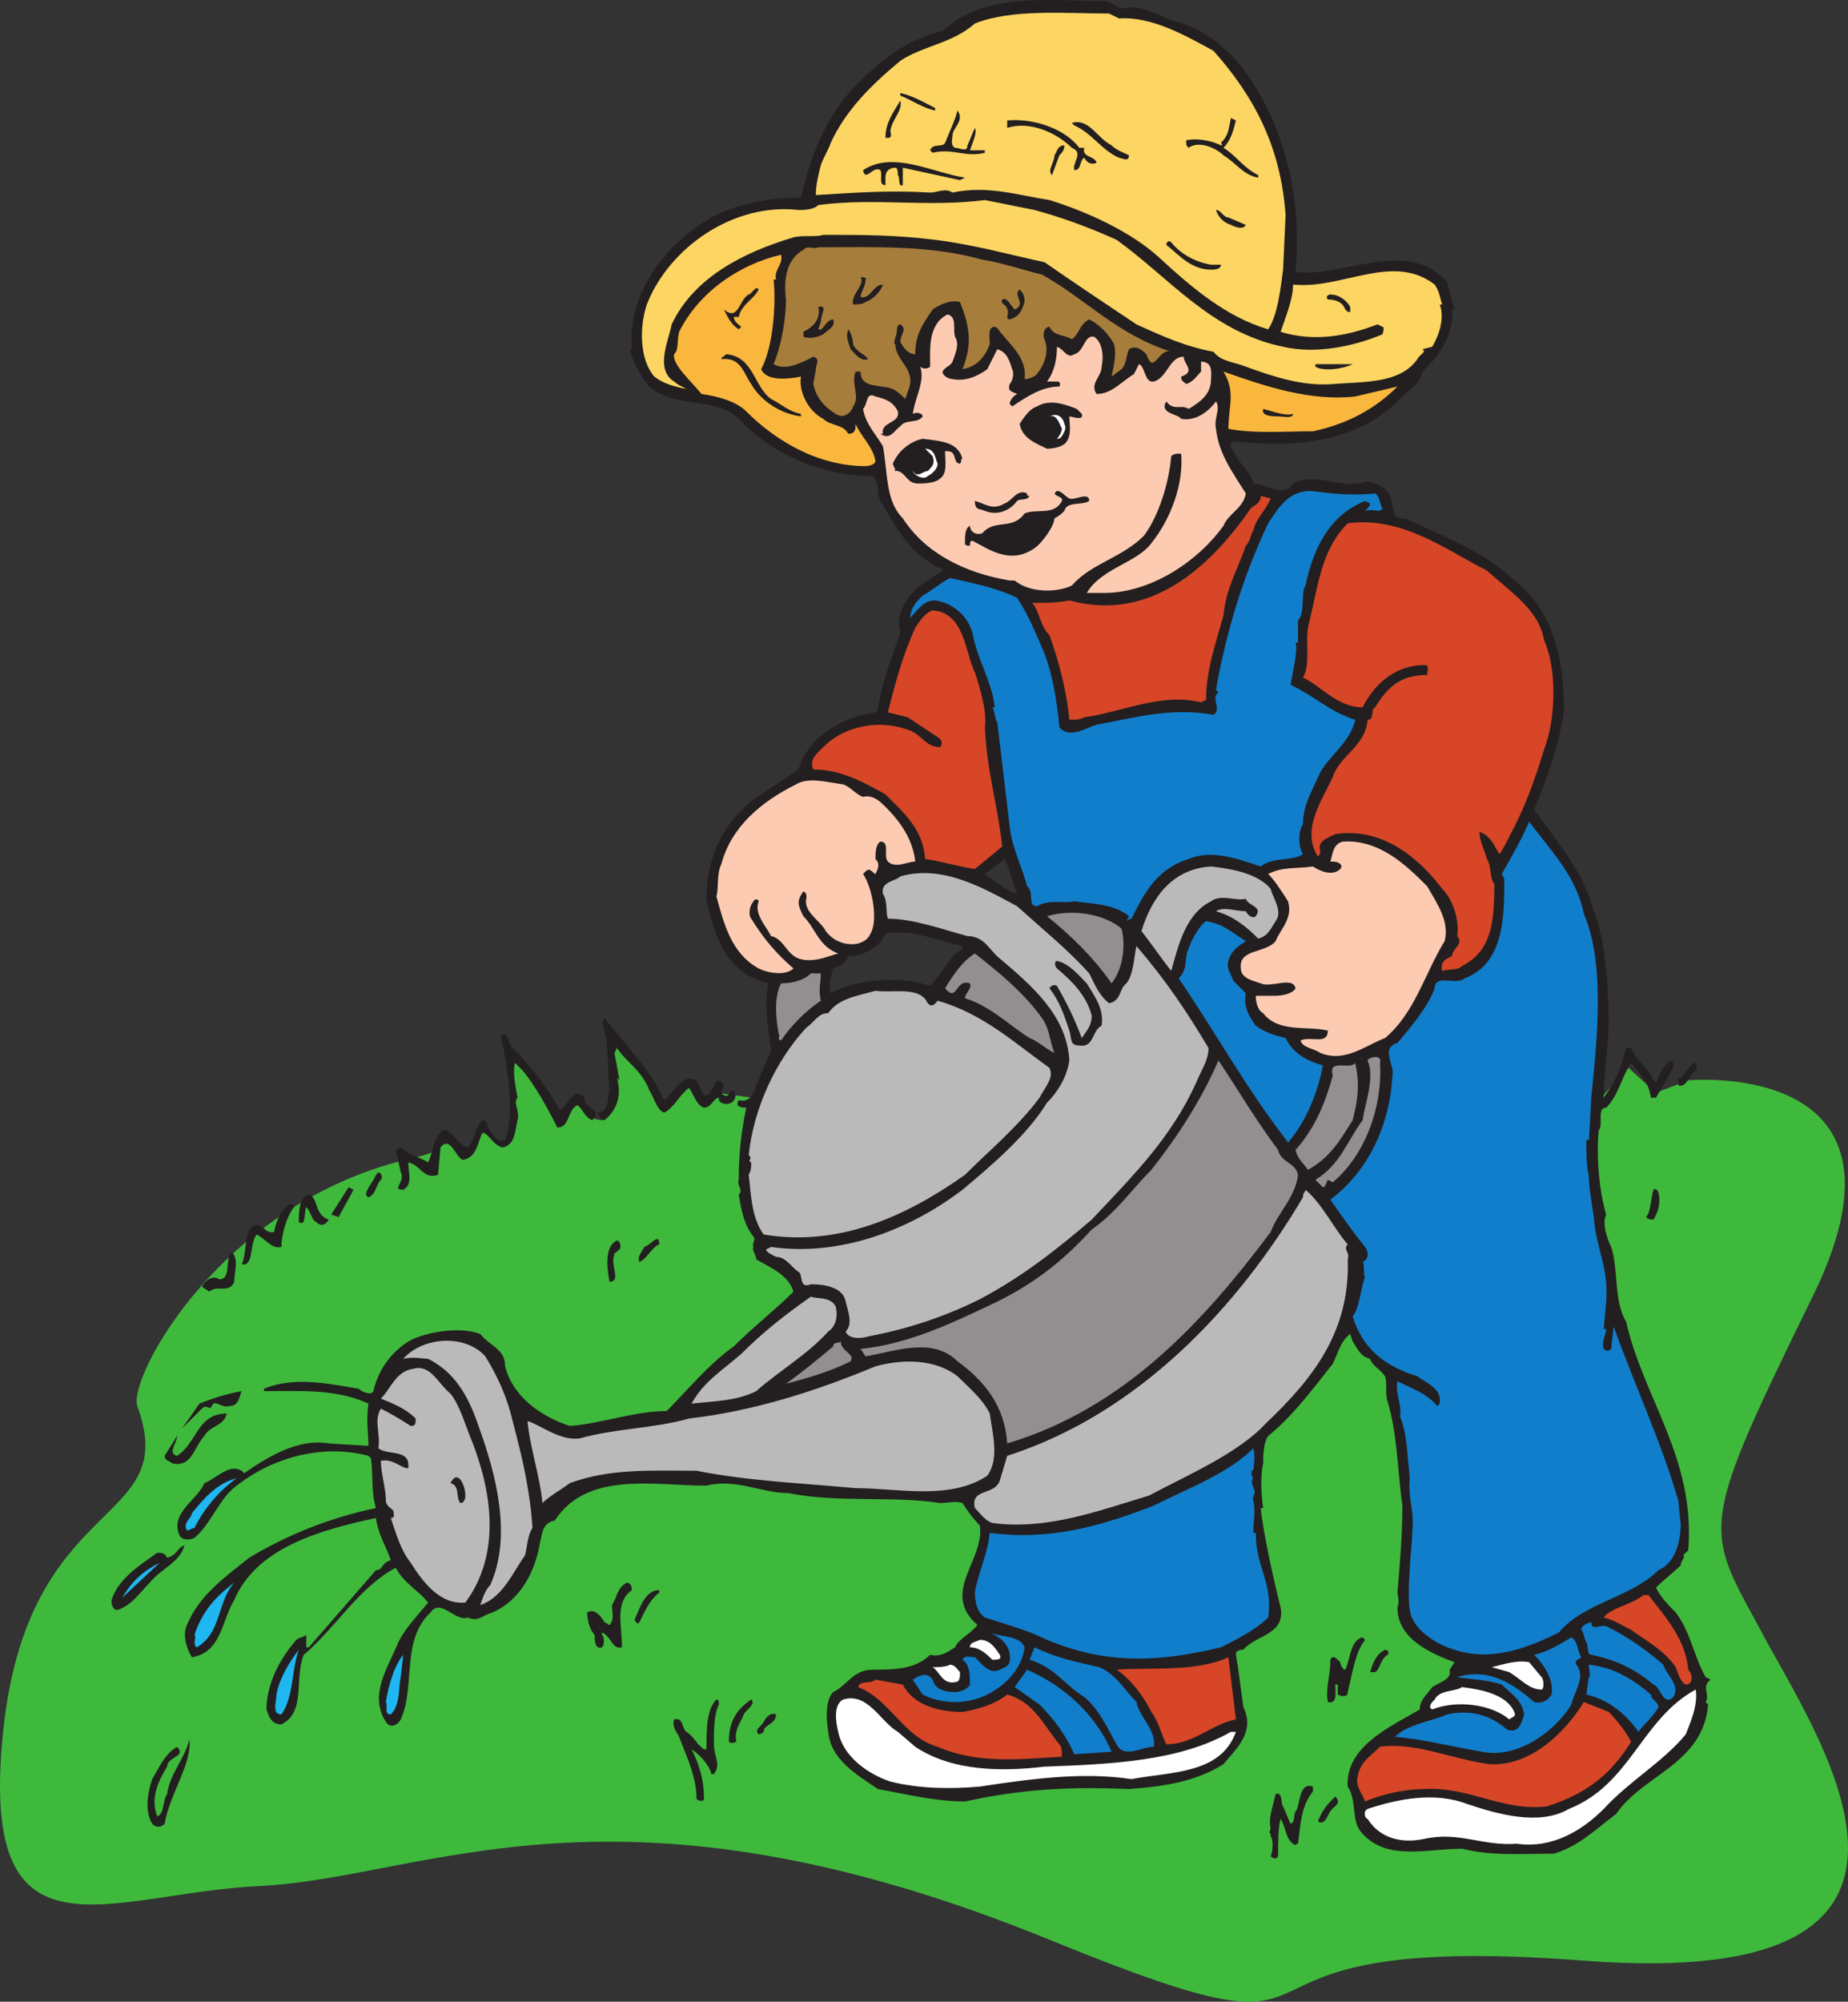 <svg xmlns="http://www.w3.org/2000/svg" width="557.64" height="603.728"><rect width="100%" height="100%" fill="#333333" stroke="none"/><path fill="#3fb93c" fill-rule="evenodd" d="M41.43 424.083c-3-8.25 25.5-62.25 84-75 12.75-3 5.25-6 8.25-6.75 3 0 6.75 5.25 8.25 3.75 3-1.5 2.25-8.25 3.75-6.75 9.75 12.75 9.75.75 9.75.75l-3-26.25 16.5 22.5 4.5-5.25s3 6.75 8.25 6.75c4.5 0 3-27.75 3-27.75l15.75 24 7.5-8.25 4.5 6.75 3.75-3 125.25 17.25 141-15 9-9.75 8.25 7.5 9.75-3.75s72-6.75 38.25 63.75c-34.5 70.5-33.75 70.5-17.25 100.5 15.75 30.75 74.25 111-52.5 101.25-127.5-9.75-55.5 36.75-160.5-6-132-54-189-18.75-239.25-16.5-45.75 2.25-84.75 26.25-77.25-46.5s54-61.5 40.5-98.25"/><path fill="#231f20" fill-rule="evenodd" d="M338.43 2.583c6-1.5 11.25 2.25 15.75 3.75 9 2.25 15 7.5 20.25 13.5 12 15.75 18.75 37.5 16.5 62.25 15 1.5 33.75-10.5 45.75 3 .75 3 1.5 6 2.25 8.25h-.75c.75 6.75-3.75 14.25-9 18.75-.75 4.5-5.25 6-7.5 9-12 12-30.75 14.25-49.5 12-1.5.75-.75 2.25 0 3 1.5 3.75 5.25 6 6 9.75 3.75 0 9 4.5 12 0 7.5-3.75 15 2.25 22.5-.75 3 .75 6 2.25 6.75 4.5 1.5 3 0 7.5 4.5 6.75 11.25 5.25 23.25 9.75 32.25 18 12 9 15.75 23.25 15.75 39.75-1.5 11.25-5.25 21-9 30 6.75 9.75 15 18.75 18 30.75 3.75 9 4.5 24.75 4.5 33.75 0 6-1.5 14.25-1.5 22.5 3.75-5.25 5.25-9 6.75-15h1.5c1.5 3.75 5.25 6 6.75 9.75l.75.75c1.5-3 2.25-6 5.25-6.75v2.25l-5.25 9h-1.5c-.75-5.25-3.75-7.5-6-10.5-3 4.5-3.75 9.75-7.5 13.5-3 0-.75 5.25-2.25 6.75-.75 7.5 0 18 2.25 25.5-1.5 3 .75 8.25 1.5 9.75 2.25 6.75.75 16.5 4.5 22.5 5.25 23.25 21 41.25 18.75 69l-1.5 1.5c.75.75-.75 1.5-.75 3-2.25 2.25-5.25 4.5-7.5 6.75 1.5 3 3.75 5.25 6 7.5 4.5 6 5.25 12.75 9 19.5l1.5.75c-3 2.25 0 4.5-1.5 6.75l.75.75c-1.5 18-19.5 21-27.75 33-6 4.5-11.25 9.75-18.75 12-9.75 0-18.75.75-27.75-1.5-10.5 0-22.5 3.75-30-4.5-3.75-3.75-1.5-9.75-4.5-14.25-.75-12 12.75-18 21.75-23.25 0-3 2.25-4.5 3.75-6.75 2.25-1.5 6-2.25 5.25-5.25l1.5-2.25c-8.25-3-17.25-7.5-17.25-16.5.75-2.25 0-3.75 0-4.5.75-9 1.5-17.25 1.5-26.25-1.5-10.5-1.5-21.75-4.5-31.5-.75-2.25 0-5.25-.75-7.5-1.5-2.25-3.75-3-4.5-5.25-3-.75-3.75-3-5.25-5.25l-.75-2.25c-3 2.25-3.75 6-5.25 9-6 7.5-12 15.75-19.5 21.75-1.5 2.25-1.5 6-1.5 8.25-.75 3-.75 9 0 13.5h-.75c.75 7.5 3.75 21 6 30 1.5 8.25-7.5 8.25-11.25 12.75-.75 0-2.25 0-2.25 1.5.75 3.75 1.5 10.5 2.25 15.75 3.75 7.5-2.25 12.75-6 17.25-8.25 5.25-18 6.75-28.5 7.5-18-.75-32.25 0-49.5 3.75-9 0-18-2.25-26.25-3.75-6.75-4.5-14.25-9-15-17.25-.75-4.5-.75-9.75 1.5-12 4.5-2.25 6-6.75 12-6.75s12.75 0 17.25-4.5c3 .75 5.25-.75 7.5-2.25 1.5-3 4.5-3.75 6.75-6.75-11.25-9.75 2.25-19.5.75-30-2.25-2.25-3.75-4.5-5.25-6.75-2.25-.75-4.5 0-6.75 0-14.25-2.25-30.75 0-45.75-3-8.25 0-15.75-4.5-24.75-2.25-15.75 0-36-4.5-45.75 10.5-3.75.75-3.75 3.75-4.5 6.75-1.5 9-6 17.25-14.25 21-3 .75-4.5 3-7.5 1.5-3.75 1.5-8.25-6-11.25-1.5-9 8.25-4.5 22.5-9 32.25-.75 1.5-3 3-4.5.75-5.25-8.25.75-16.5 3.75-24 2.25-4.5 6-8.25 9-12-3-3.75-7.5-6-9.75-10.5-11.25 6-18 18-27.75 26.25-3 7.5.75 17.25-6.75 21-3 0-3.75-2.25-4.5-4.5 0-7.5 3.75-15 9-21 .75-.75 2.25-.75 3-1.5v3.75h.75l20.25-23.25c2.25 0 1.5-2.25 4.5-3-1.5-4.5-3.75-7.5-4.5-12.75-17.25 3.75-36 9-42.75 24.75-3.75 6-3.75 15.75-12.75 17.25-1.5-2.25-3-6.75-1.5-9.75 3.75-9 11.25-14.25 18.75-20.25 11.25-6.75 24-12 38.25-15-1.5-5.25-.75-9.75-1.5-15l-.75-.75c-14.25-3.75-29.25.75-39.75 9-5.25 3.75-7.5 11.25-12.75 15.75-1.5.75-3.75.75-4.5-.75-3-6.75 5.25-10.5 7.5-15.75 3.75-1.5 7.5-6 11.25-3.75l.75.75c7.5-5.25 16.5-10.5 25.5-9l12 .75c0-3.75-.75-7.5 0-12.75-9.75-4.5-20.25-3.75-31.5-3.75v-.75c9-3.75 19.5-1.5 28.5 0 .75.75 3.75 2.25 4.5.75 1.5-6.75 6-12.75 12-15.75 5.25-2.25 14.25-3.75 20.25-1.5 3 3.75 7.5 4.5 7.5 9.75 2.25 9 10.5 15 19.5 18 9.75-.75 19.5-4.5 29.25-4.5 6-6 12.75-14.25 20.25-19.5 6-6 12.75-11.25 18-16.5-1.5-5.25-7.5-7.5-11.25-9.75 0-1.5-1.5-3-.75-3.75-.75-.75.75-2.25 0-3-3-3.75-3.75-8.25-4.5-12.75 1.5-1.5-.75-3 0-4.5 0-8.25.75-14.25 2.25-21.75-.75 0-3.75 0-2.25-2.25 3 .75 4.5-1.5 5.25-4.5l4.5-10.5c-.75-6-2.25-13.5-.75-20.25-12.75-3-16.5-14.25-18.75-25.5 0-13.5 6-24.75 16.5-31.5l11.25-7.5c3-9.75 12.75-15.75 23.25-17.25l.75-.75c0-.75.75-3.75.75-4.5 1.5-6.75 3.75-12 6-18.75-1.5-5.25 1.5-10.5 6-14.25l6.75-4.5c.75-.75-1.5-.75-2.25-1.5-8.25-4.5-12-12-16.5-19.5-1.5-3 0-5.25-2.25-7.5-15.75 0-30.75-6.75-40.5-17.25-6.75-6.75-19.5-3-27-9.75-3-3.75-4.5-6.75-6-11.25h.75c-1.5-16.5 9.75-31.5 24-39.75 8.25-4.5 18.75-6 27-6 3-12.75 7.5-24 15.75-33 7.5-7.5 15-14.25 27-17.25 12.75-12 33-9 49.5-9l4.5 2.25m-35.25 256.5-6 4.5c3 2.25 6.75 5.25 9.75 6-1.5-3.75-2.25-7.5-3.75-10.5m-36 22.5c-1.5 3.75-6 6.75-11.25 6.75-.75 2.25-2.25 3-4.5 3.75-.75 3-1.5 4.5-.75 7.5 8.25-4.5 21-5.25 30-2.25 3.75-3.75 5.25-8.25 9.75-11.25v-.75c-7.5-1.5-15-5.25-23.25-3.75"/><path fill="#fccbb2" fill-rule="evenodd" d="M288.18 101.583c1.5 2.25 0 5.25-.75 7.5-.75 1.5-2.25 1.5-3 3 0 1.5 2.25 2.25 3 2.25 3.75.75 7.5-.75 10.5-3l3-6c3 .75 3.75 3.75 4.5 6 .75 1.5 0 3.75-.75 4.5-.75 2.25.75 2.25 2.25 3-1.5.75-2.25 2.25-2.25 3l.75.75c4.5-3 9-6 14.25-6 0 0 .75-1.5-.75-1.5h-3c2.25-3 3-6.75 3-10.5 2.25.75 3 3.75 5.25 2.25 3-.75 3-6 6-5.25 2.25 1.5 3 5.25 2.25 9 0 3-3.75 5.25-1.5 8.25 4.5 0 7.5-3.75 11.25-6l1.5-3c2.25.75 1.5 7.5 6 4.5 3-2.25 3.75-6.75 7.5-6.75 0 2.25 3.75 4.5-.75 6 0 1.5.75 1.5 1.5 2.25 2.25-.75 3-2.25 4.5-3.75v-3c3.75 0 3 3.75 3 5.25 0 4.5-3 6.75-6.75 9-2.25-1.5-4.5.75-6.75-2.25-2.25 3.75 3.75 3.75 4.5 5.25 4.5.75 8.25-2.25 10.5-5.25 1.5 2.25-.75 5.25 0 8.25.75 7.5 5.25 13.5 9 19.5-.75 4.5-5.25 6-6.75 9.75-7.5 10.5-21.75 20.25-36 20.25h-5.25c4.5-7.5 15-9 19.5-15 6-7.5 9.75-18 9-27-1.5 0-2.25 0-3 .75-.75 8.25-3.75 18-8.25 24-6.75 6.75-15.75 8.25-21.75 15-4.5 2.25-12.75 2.25-17.25-1.5h-1.5c-13.5-2.25-25.5-8.25-32.25-18.75-5.25-5.25-4.5-13.5-6-21.75-2.25-3.75-5.25-6.75-6-11.25 1.5-1.5.75-5.25 3.75-3.75 3 .75 5.25 1.5 6.75 4.5.75 3.75-5.25 3-4.5 6.75h-.75c3 2.25 4.5-1.5 6-2.25 1.5-2.25 5.25-.75 6.75-3 0-.75-1.5-1.5-3-.75.75-5.25 3.75-9.75 2.25-14.25.75.75 2.25.75 3 0 0-5.25-.75-12.75 5.25-15.75 3 .75 1.5 4.5 2.25 6.75"/><path fill="#231f20" fill-rule="evenodd" d="M322.68 150.333c-1.5-.75-2.25-2.25-3.75-2.25-2.25 1.5 2.25 1.5 1.5 3-2.25 4.5-7.5 2.25-11.25 3.75-3.75 5.25-9 1.5-12.75 6-2.25.75-3.75-.75-3.75-2.25-1.5.75-1.5 3-1.5 5.25 0 .75.75.75 1.5.75 0-.75 0-1.5.75-1.5 4.5 2.25 11.25 7.5 18.75 2.25 2.25-1.5 6-6.75 6-9 1.5-.75 2.25-1.5 3-2.25.75-3 5.25-1.5 7.5-3 0-3-4.5 0-6-.75"/><path fill="#fdd562" fill-rule="evenodd" d="M337.68 5.583c9.75-.75 20.25 5.25 28.5 9.75 12 13.5 20.25 28.5 21.75 49.5l-.75 16.5c-.75 5.25-1.5 13.5-4.5 18-12.75-3.75-23.25-12.75-33-21.75-8.25-7.5-21-13.5-33-17.25-9.75-1.5-18.75-4.5-29.25-2.25-2.25-1.5-4.5 0-6.75 0-12-.75-22.5 0-34.5.75 0-3 .75-6 1.5-9 .75-2.25 2.25-4.5 3-6.75 4.5-9.75 12-17.25 21-24.75 6.75-4.5 15.75-5.25 22.5-11.25 11.25-4.5 27.75-3 40.5-3l3 1.5"/><path fill="#231f20" fill-rule="evenodd" d="M282.18 32.583v.75c-3.75-.75-6.75-3-10.5-4.5v-.75c3.75.75 7.5 3 10.5 4.5m-13.5 6.75c0 .75.75 2.25-.75 2.25h-.75c0-4.5 2.25-7.5 4.5-11.25.75 3-2.25 5.25-3 9m18.75 1.5c0 .75-.75 3 .75 3.75 1.5 0 3.75 1.5 3.75-.75.75-1.5 1.5-3.75 2.25-5.25.75 1.5-.75 4.5-1.5 6.75h4.5v.75c-6 1.5-9.75-1.5-15.75 0l-.75-.75c.75-2.25 3.75-.75 4.5-2.25 1.5-3.75 3-6.75 3.75-9.75 2.25 3-1.5 5.25-1.5 7.5m85.5-4.5c-.75 3-1.5 6-3.75 8.25 3.75 2.25 6 6 10.5 8.25v.75c-4.5-.75-6.75-4.5-10.5-6.75-2.25-2.25-7.5-4.5-10.5-2.25-.75-.75-.75-.75-.75-2.25 3-.75 7.5 0 10.5 1.5.75 0 0-.75 0-.75 2.25-2.25 2.25-3.75 3-7.5l1.5.75m-47.25 8.25h1.5c-.75 3 3 2.25 3.75 4.5-1.5.75-3 0-3.75-1.5-1.5.75-.75 3.75-3 3.75-.75-2.25 3-5.25-.75-6.75-4.5-4.5-12.75-8.25-19.5-6v-2.25c7.5-.75 17.25 2.25 21.75 8.25m15 2.25c0 2.25-2.25.75-3 .75-5.25-2.25-8.25-7.5-13.5-9.75l-.75-.75c5.25-1.5 7.5 4.5 12 6.75 1.5 1.5 3.75 2.25 5.25 3"/><path fill="#231f20" fill-rule="evenodd" d="M321.18 43.833c0 1.5-.75 2.25-1.5 3l-2.25 6c-1.5-1.5.75-3.75.75-6 .75-.75.75-3 3-3m-30 9.75-1.5.75-17.25-3.75v5.25c-1.5.75-.75-2.25-1.5-3 0-.75 0-2.25-.75-2.25-1.5 0-3 .75-3 3v2.25c-2.25 0-.75-3-1.5-4.5-2.25-1.5-4.5 3.75-5.25 0 9-6 21 .75 30.75 2.25"/><path fill="#fab73d" fill-rule="evenodd" d="M261.18 140.583c1.5 0 3-.75 3-1.5-.75-4.5-4.5-7.5-6-11.25 0 1.5 0 3-2.25 3-1.5-3-5.25-2.25-7.5-4.5-4.5-2.25-7.5-8.25-6.75-12.75-3.75.75-10.5 1.5-12-2.25 3.75-6.75 4.5-20.25 3.75-27h.75c-.75-3 2.25-4.5 1.5-7.5-12.75 3-24.75 11.25-30.75 23.25-.75 3 0 5.25-1.5 6.75-.75 3 5.25 8.25 8.25 12 5.25.75 10.5 2.25 13.5 5.25 9 9 21.75 16.5 36 16.5"/><path fill="#fdd562" fill-rule="evenodd" d="M435.18 91.833c-.75-2.25-.75-3.75-2.25-6-12.75-9.75-27.75 1.5-42.75 0 0 4.5-2.25 9.75-3.75 14.25 9.75 3 19.5 1.5 29.25-2.25l1.5.75c.75 0 0 2.25 0 2.25-9 3.75-20.25 6-30 3.75-21.75-4.5-34.5-21-50.25-32.25-8.25-3.75-16.5-6.75-24.75-9l-15-3c-17.25 2.25-33-.75-50.25 1.5-1.5 1.5-4.5 1.5-6 1.5-19.5-2.25-39 11.25-45.75 28.5-2.25 6.75-2.25 16.5 2.25 21.75 3 2.25 6 3 9.75 3.75-1.5-.75-3-1.5-3.75-2.25-6-3.75-1.5-12.75-.75-17.25 6.75-14.25 21.75-21.75 36.75-26.25 3-.75 6.75 0 9-.75 12 0 21.75 0 33.75 1.5s22.5 4.5 33 6.75c9.75 6.75 18.75 12.75 27.75 18.75 8.25 3.75 15 6.75 23.25 8.25 2.25 3 6 3 9.75 4.5 8.25 3 17.25 6 26.25 5.25s20.25 0 25.5-7.5c.75-1.5 3-2.25 1.5-3l3-.75c2.25-3.75 3.75-9 2.25-12.75h.75"/><path fill="#231f20" fill-rule="evenodd" d="m370.68 65.583 5.25 2.25c-.75 1.5-3 .75-4.5 0-2.25-.75-3.75-2.25-4.5-4.5 1.5 0 2.25 2.25 3.75 2.25m-5.25 14.25h3c0 1.5-2.25 1.5-3 1.5-6 0-9.75-4.5-13.5-7.5 0-.75.75-1.5 1.5-.75 3 3.75 7.5 6 12 6.75"/><path fill="#a77d3c" fill-rule="evenodd" d="M296.43 78.333c5.25.75 12 3 18 4.5 13.5 7.5 22.5 18 39 23.25-3.75-1.5-5.25 7.5-7.5.75-.75-.75-3-3-5.25-1.5-.75 1.5-.75 4.5-2.25 6l-3 2.25c.75-3.75 1.5-6.75.75-9.75-1.5-3-4.5-6-7.5-7.5-3 1.5-3 4.5-5.25 6-2.25-1.5-5.25-.75-6.75-3.75-1.5 0-2.25 2.25-1.5 3.75 1.5 3.75 0 7.5-2.25 10.5-.75.75-2.25 1.5-3.75 1.5.75-6-3.75-9.75-6.75-13.5-.75-.75-1.5-2.25-2.25-2.25-2.25 0-1.5 3-1.5 5.25-1.5 3.75-3.75 6.75-8.25 7.5 3-7.5 2.25-12.75-.75-20.25-3-.75-6 .75-8.25 2.25-3 4.5-5.25 7.5-5.25 13.5-2.25 0-3.75-2.25-4.5-3.75 0-2.25 2.25-3.75 0-5.25-1.5 0-.75 3-1.5 3.75 0 .75-.75 2.25 0 2.25 0 5.25 6.75 7.5 3.75 14.25l-.75 2.25c-.75-.75-2.25-2.25-3.75-3-3.75-1.5-9.75 0-9.75-5.25h-1.5c-1.5 3.75 1.5 7.5-.75 10.5-.75 2.25-3 3.75-5.25 2.25-3.75-2.25-6-5.25-6.75-9 0-.75.75-3.75.75-4.5 0-1.5 1.5-3-.75-3.75-3 1.5-8.25 4.5-12 2.25 2.25-5.25 3.75-13.5 3.75-19.5-.75-6 0-12 5.25-15 1.5-1.5 3 0 4.5-.75 16.5 0 33.75-.75 49.5 3.75"/><path fill="#231f20" fill-rule="evenodd" d="M261.18 84.333c0 2.25-1.5 3.75-1.5 5.25 3 .75 3.75-3.75 6.75-3.75-.75 2.25-3 4.5-5.25 5.25-.75.75-3 .75-3.75.75-.75-3 3.75-6 2.25-8.25 0 0 2.25 0 1.5.75m-32.25 3c-1.5 3-5.25 4.5-6 8.25h-1.5c0 1.5 1.5 2.25 2.25 3l-.75.75c-2.25-1.5-3-3-4.5-6 4.5 3.75 4.5-3 7.5-4.5.75 0 2.25-3 3-1.5m80.25 3.75c-.75 2.25-1.5 4.5-4.5 5.25-1.5 0 0-2.25-.75-3 0-1.5-2.25-1.5-1.5-3 1.5-.75 2.25 1.5 3.75 3 3.75-1.5-.75-4.5 1.5-6 .75.75 1.5 1.5 1.5 3.75m98.25 1.5v1.5c-.75 0-.75 0-1.5-.75-.75-2.25-3-3-5.25-3-.75-.75 0-1.5.75-1.5 3 0 5.25 2.25 6 3.75m-159.75 4.5-.75 2.25c1.5.75 2.25-3 4.5-3 .75 2.25-1.5 3-3 4.5-1.5.75-3.75 1.5-6 .75v-1.5c3-1.5 5.25-3.75 4.5-7.5 3-.75.75 2.25.75 4.5m9.75 6.75c.75 2.25 3.75 3 4.5 4.5-2.25.75-3.75-1.5-5.25-3-.75-2.25-1.5-3.75-.75-6 .75.75 1.5 3 1.5 4.5m-24.75 16.5c3 1.5 5.25 3.75 9 4.5v.75c-6-.75-12-4.5-15-9.75-2.25-3-3-8.25-9-7.5 0-.75.75-.75 1.5-1.5 8.25.75 8.25 9.75 13.5 13.5m175.5-10.5c-3 1.5-9 2.25-11.25.75v-.75h11.25"/><path fill="#fab73d" fill-rule="evenodd" d="m408.93 119.583 12.75-3c-6.75 6.75-15 11.25-25.5 13.5-8.25 0-18 .75-25.5-.75 0-6.75 2.25-11.25-1.5-17.25 12.75 4.5 26.25 9 39.75 7.5"/><path fill="#231f20" fill-rule="evenodd" d="M326.43 124.833c.75 2.25-3 .75-3.75.75 0 2.25.75 5.25-.75 7.5-.75 1.5-3.75 2.25-6 2.25-3-1.5-7.5-3-8.25-7.5 1.5-2.25 3-4.5 5.25-5.25 3.75-2.25 8.25-.75 12 .75l1.5 1.5m63.75 0c0 1.5-3 .75-4.5.75s-5.25 0-4.5-2.25c3 .75 6.75 2.25 9 1.5"/><path fill="#fff" fill-rule="evenodd" d="M321.18 127.833c.75 1.5 0 2.25-.75 3.75-.75.75-.75.75-1.5.75.75-.75 1.5-2.25 1.5-3-.75-1.5-1.5-4.5-3.75-3.75 1.5-.75 3.75-.75 4.5 2.25"/><path fill="#231f20" fill-rule="evenodd" d="M290.43 138.333c-.75 0 0 .75-.75 1.5-2.25 0-.75-3.75-3.75-3.75h-.75c0 3 .75 6.75-1.5 8.25-1.5 1.5-5.25 1.5-6.75 1.5-3.75 0-3.75-4.5-7.5-3.75 1.5 0 0-1.5 0-2.25 1.5-3.75 5.25-6.75 9-7.5 5.25.75 10.5.75 12 6"/><path fill="#fff" fill-rule="evenodd" d="M282.93 139.833c0 1.5-1.5 3-3 3.75-1.5 1.5-4.5-.75-4.5-1.5 1.5 2.25 3 0 4.5 0 1.5-1.5 2.25-2.25 1.5-4.5l-2.25-2.25c3 0 3 3 3.75 4.5"/><path fill="#117ecc" fill-rule="evenodd" d="M414.93 148.833c1.5.75 1.5 3.75 2.25 4.5-.75 1.5-3 0-5.25.75.75-.75 1.5-1.5 1.5-2.25l-1.5-.75c-11.25 4.5-15.75 15-18 25.5-1.5 2.25 0 8.25-2.25 10.5v6.75h-.75c.75 2.25-.75 8.25-1.5 12.75 6.75 3 12 8.25 19.5 10.5-1.5 6.75-7.5 10.5-10.5 15.75-2.25 5.25-5.25 9.75-5.25 15.75-1.5 2.25-1.5 6.75 0 9-3 2.25-9 .75-12.75 3.75-6.75-2.25-15-5.25-21.75-2.25-9.75 3-13.5 10.5-17.25 18-.75 0-1.5.75-1.5.75l.75-1.5c-4.5-3.75-11.25-3.75-16.5-4.5-3 .75-7.5-.75-11.25 1.5-3 0-.75-4.5-3-6-1.5-6-4.5-11.25-5.25-18l-3.75-31.5c-.75-.75-.75-3.75-1.5-4.5h.75c-.75-7.5-5.25-14.25-6.75-22.5-1.5-5.25-6-9-11.25-9.75-3.75 0-5.25 3-7.5 5.25 0-3 2.25-5.25 3.75-6.75 3-1.5 5.25-3.75 8.25-5.25 6.75 1.5 14.25 3 20.25 6 3 4.5 5.25 9.75 7.5 15 3 6.75 4.5 15.75 5.25 24 3 3.75 8.25 0 11.25-.75 12-2.25 22.5-5.25 35.25-3 2.25-1.5 0-3.75.75-6l.75-.75-.75-.75c3-17.25 8.25-34.5 15.75-50.25 3-4.5 6-9.75 12.75-9.75 6.75.75 12 1.5 19.5.75"/><path fill="#231f20" fill-rule="evenodd" d="M310.68 149.583c-.75 1.5-3 .75-3.75 1.5-2.25 3-6 4.5-9.75 3-1.5-.75-3 0-3-3 3 .75 5.25 3 9 .75 2.25-.75 3.75-4.5 6.75-3 0 .75 0 .75.75.75"/><path fill="#d74627" fill-rule="evenodd" d="M383.43 150.333c-1.5 3.75-4.5 6-5.25 9.75-.75.75-.75 3-2.25 4.5-2.25 6.75-6 12.75-6.75 21-2.25 8.25-5.25 16.5-5.25 25.5l-1.5.75c-12-3-24 3-35.25 4.5-1.5.75-2.25.75-4.5.75-.75-8.25-3-17.25-6-25.5-3-3-3-7.5-5.25-9.75 4.5 0 7.5 0 11.25-.75 24.75 6.75 42.75-10.5 54.75-27.75.75-.75 3-1.5 3-3.75l3 .75m65.25 21.75c7.5 6.75 15.75 12 17.25 21 3.75 8.25 3.75 23.25 0 33-3 9.75-6 18-10.5 26.25-.75 1.5-2.25 4.5-3 5.25-1.5-2.25-2.25-5.25-6-6.75 0 3 1.5 5.25 2.25 8.25 1.5 2.25.75 6 2.25 7.5 0 11.25-.75 20.25-9.75 24.75-1.5 1.5-3.75.75-6 1.5-.75-3 1.5-3.75 3-4.5 0-2.25 3.75-3.75 1.5-6 .75-3.75-.75-10.5-4.5-14.25-6.75-9-18-18.75-32.25-16.5-1.5.75-3.75 1.5-4.5 3s.75 2.25-.75 3.75c-5.25-8.25 1.5-17.25 4.5-24 2.25-6.75 9.75-9 10.5-17.25 2.25 0 .75-3 2.25-3.75 3.75-6 7.5-9.75 15.75-9.75 0-1.5.75-3-.75-3-9.75 0-15.75 6.75-18.75 12.75-7.5 0-12-6-18-9 2.25-3.75.75-10.5 1.5-15 3-12 3.75-23.25 12-31.5 16.5-2.25 30 8.25 42 14.25m-154.5 30.75c1.5 4.5 3.75 12 3 16.5.75 14.25 3.75 22.5 5.25 36l-8.25 6.75c-5.25-.75-9.75-2.25-15-3-.75-9-6-13.5-12-19.5-6.75-3.75-13.5-7.5-21.75-7.5-1.5-3 1.5-5.25 3-6.75 6.75-6.75 17.25-8.25 25.5-5.25 4.5 1.5 5.25 5.25 9.75 5.25.75-.75.75-2.25-.75-3l-9-6-6-1.5c2.25-9 4.5-17.25 8.25-25.5 1.5-2.25 3-4.5 5.25-5.25 9.75.75 9.75 12.75 12.75 18.75"/><path fill="#fccbb2" fill-rule="evenodd" d="M260.43 240.333c3-.75 5.25 1.5 6.75 3 4.5 4.5 8.25 9.75 9 16.5-2.25 0-6 2.25-8.25 0-1.5-1.5.75-6-2.25-6-1.5.75-1.5 3.75-1.5 5.25 1.5 1.5.75 3 0 4.5-.75 0-1.5-2.25-3-.75l-.75.75c3 4.5 4.5 14.25 2.25 18-.75 1.5-1.5 2.25-3.75 3-3.75.75-7.5-.75-9.75-3.75-1.5-3-6-5.25-6-9 0-.75.75-2.25-.75-3-2.25 3-1.5 4.5 0 7.5 3.75 3.75 4.5 9 10.5 11.25-3 .75-7.5 3-12 1.5-3.75-1.5-4.5-6-8.25-6.75-1.5-3-5.25-6.75-3.75-10.5 0-.75-1.5-.75-1.5 0-1.5 1.5-1.5 4.5-.75 5.25 3.75 6 7.5 10.5 12.75 15-2.25 2.25-7.5 1.5-10.5 0-8.25-4.5-10.5-13.5-12.75-21.75.75-2.25 0-6.75 1.5-9.75 3-11.25 12-18.75 22.5-24 3.75-2.25 9-.75 14.25 0 2.25.75 3.75 3 6 3.75"/><path fill="#117ecc" fill-rule="evenodd" d="M477.93 275.583c6.75 15.75 3.75 39.75 2.25 55.5l-.75 13.5v-.75h-.75c0 2.25 0 9 .75 10.5 0 3.75.75 7.5 1.5 12.75.75 9.75 4.5 15 3.75 25.5l-.75 8.25h.75c0 1.5-1.5 3.75-.75 6 .75.75 1.5.75 2.25 0l.75-6.75c6.75 18.75 14.25 34.5 19.5 52.5l.75 7.5v-.75c0 5.25-1.5 12-6.75 14.25-8.25 8.25-22.5 9.75-30 18.75-9 4.5-20.25 9-31.5 5.25-5.25-1.5-12.75-6-13.5-12-.75-4.5 0-11.25 0-12.75 0-2.25.75-8.25.75-11.25.75-5.25-1.5-10.5-.75-15.75-.75-6-.75-13.5-3-18.75.75-3-1.5-6.75-.75-10.5 4.5 2.25 9 3.75 12 7.5l.75-.75c.75-4.5-3.75-6-6.75-8.25-9.75-3-16.5-8.25-19.5-18 2.25-3 2.25-8.25 3.75-12-.75-.75 0-3.75-.75-4.5 2.25-.75 1.5-3.75.75-4.5-3.75-4.5-6.75-9-10.5-14.25 12-9 18-23.25 18.75-37.5.75-3-3.75-8.25 1.5-9.75 3.75-4.5 9-10.5 11.25-16.5 0-4.5 6.75-.75 9-3 12-4.5 12-18.75 12-30l-.75-1.5c3-5.25 6-10.5 8.25-15.75 6.75 9 14.25 16.5 16.5 27.75"/><path fill="#fccbb2" fill-rule="evenodd" d="M430.68 267.333c3 5.25 6.75 10.5 5.25 16.5-6 9.75-9 21.75-18 29.25-6 2.25-12 7.5-19.5 4.5-2.25-1.5-5.25-1.5-6-3.75 3-1.5 8.25 1.5 8.25-3-6-1.5-15 .75-19.5-5.25-1.5-.75-2.25-3-2.25-5.25h6c2.25 0 5.25-.75 6-2.25-.75-3.75-7.5 0-10.5-1.5-2.25-.75-6-1.5-6-4.5-.75-6 7.5-4.5 10.5-8.25 1.5-3.75 5.25-6.75 3.75-12-1.5-2.25-3.75-6-6-8.25 4.5-2.25 8.25-1.5 13.5-2.25 2.25 1.5 6 3 8.25.75.75-.75 0-1.5 0-1.5-.75-.75-2.25-.75-3-.75.75-2.25.75-5.25 3.75-6 11.25-.75 19.5 7.5 25.5 13.5"/><path fill="#bbbaba" fill-rule="evenodd" d="M383.43 268.083c.75 3 3.75 6.75 1.5 9.75-1.5 2.25-2.25 4.5-5.25 5.25-3.75-3.75-7.5-6.75-12.75-8.25 2.25-1.5 6 0 9 0 .75 1.5 2.25 2.25 3 1.5 2.25-3-2.25-3-3-5.25-3 .75-7.5-1.5-10.5.75-7.5 3.75-9.75 12.75-12 21-3-3.75-6-8.25-9-12 3-9.75 9-18.75 21-19.5 6.75.75 14.25 2.25 18 6.75m-54.75 25.5c1.5 3 3 6.75 6 9 3.75-.75 3-4.5 5.25-6 2.25-3 2.25-8.25 3-11.25 9 10.5 15 19.5 21.75 30.75 0 3.75-2.25 6.75-3.75 10.5-7.5 16.5-18.75 27.75-31.5 41.25-10.5 9-21 17.25-33.75 24-10.5 5.25-21.75 9-33.75 11.25-2.25.75-6 .75-6.75-1.5 2.25-2.25.75-6 0-9-.75-4.5-6.75-5.25-10.5-5.25-3.75 1.5-2.25-3-3.75-3.75-2.25-1.5-3.75-4.5-6.75-4.5-1.5-.75-3-1.5-3-2.25l1.5-.75c21 3 42-5.25 57.75-17.25 9-7.5 19.5-16.5 25.5-26.25 3-3 6-7.5 6.75-12.75-.75-13.5-11.25-22.5-21-30.75-3-2.25-4.5-6.75-9.75-6.75-8.25-2.25-16.5-5.25-24-5.25-.75-2.25 0-5.25-1.5-7.5-.75-3.75 3.75-3.75 5.25-5.25 12.75-3.75 25.5 3.75 35.25 9 7.5 6.75 15.75 13.5 21.75 20.25"/><path fill="#918f90" fill-rule="evenodd" d="M338.43 280.083c1.5 6 0 12.75-3 16.5-5.25-7.5-12-14.25-19.5-20.25 7.5-2.25 17.25-.75 22.5 3.75"/><path fill="#117ecc" fill-rule="evenodd" d="M375.93 283.833c-2.25 1.5-4.5 3-5.25 6-.75 2.25.75 3.75 1.5 6l3.75 3.75c-.75 3.75.75 6.75 3 9.75 3 2.25 6 3 9 3.75 2.25 4.5 6 6.75 11.25 8.25-1.5 8.25-5.25 17.25-10.5 23.25-12.75-16.5-21.75-33-33-49.5 3-3 1.5-6 3-9 .75-2.25 3-6.75 5.25-8.25 5.25.75 8.25 3.75 12 6"/><path fill="#918f90" fill-rule="evenodd" d="M314.43 307.083c2.25 3 2.25 6.75 3.75 10.5-3-1.5-5.25-3.75-7.5-4.5-6-3.75-12-9.75-19.5-12 0-1.5 2.25-3 1.5-4.5-4.5-1.5-3.75 6-7.5 1.5 2.25-3.75 5.25-8.25 9-10.5 6.75 5.25 15 12 20.25 19.5"/><path fill="#231f20" fill-rule="evenodd" d="M327.93 296.583c2.25 3.75 5.25 7.5 4.5 12.75-3 1.5-2.25 6.75-6.75 6-3 0-2.25-2.25-3-4.5-1.5-4.5-3-9-6-12.75 0 0 .75-1.5 2.25-.75 3 5.25 5.25 9.75 7.5 15.75 1.5-2.25 3-3.75 3-6.75-1.5-6-6-10.5-10.5-14.25-.75-.75-.75-2.25 0-2.25 3.75.75 6.75 4.5 9 6.75"/><path fill="#918f90" fill-rule="evenodd" d="M247.68 293.583c0 3-.75 4.5 0 8.25-4.5 3-9 7.5-12 12-1.5-.75 0-.75-.75-2.25-.75-4.5-1.5-10.5.75-15 3 0 6.75-.75 9-3h3"/><path fill="#bbbaba" fill-rule="evenodd" d="M279.93 302.583c1.5 1.5 2.25 0 3-.75 13.5 3.75 23.25 12.75 33.75 20.25 1.5 3-1.5 6-3 9-6.75 9-15 15.75-22.5 23.25-18 12.75-38.25 21.75-60.75 18-3.75-5.25-3.75-12-4.5-18 .75-1.5.75-2.25.75-3.75-1.5-.75.75-.75-.75-2.25 1.5-14.25 8.25-28.5 17.25-38.25 3-2.25 3.75-4.5 6.75-4.5 3-4.5 9-5.25 14.25-6.75 5.25.75 13.5-1.5 15.75 3.75"/><path fill="#231f20" fill-rule="evenodd" d="m198.93 328.833 1.5 3c3-2.25 5.25-8.25 9.75-6l2.25 4.5c3 .75 3-7.5 6-3 0 .75-1.5 2.25 0 3s1.5-.75 2.25-1.5c1.5 0 1.5 2.25.75 3-.75 1.5-3.75 1.5-4.5 0v-.75c-1.5 0-2.25 3-4.5 3-2.25-.75-3-3.75-4.5-6-3 2.25-4.5 6-7.5 7.5-2.25-.75-3-4.5-4.5-6.75-2.25-6-6.75-8.25-9.75-12.75l-.75 1.5 1.5 8.25-.75-.75c1.5 5.25 0 9.75-3.75 12.75-1.5 0-1.5-1.5-2.25-2.25 3.75 0 3-4.5 3.75-6.75-.75-6 0-15-2.25-20.25l.75-1.5c5.25 6.75 12 13.5 16.5 21.75"/><path fill="#231f20" fill-rule="evenodd" d="M168.93 334.833c2.25-.75 3.75-7.5 7.5-3.75-.75 3 6 3.75 2.25 6.75-2.25-.75-3-3.75-4.5-4.5-3 1.5-2.25 6.75-6 6.75-3-6-6.75-12.75-10.5-17.25l-2.25-2.25c-.75 2.25 0 6.75.75 10.5-1.5 1.5.75 3.75 0 6.75s-.75 7.5-4.5 8.25c-3-.75-3.75-3.75-6-4.5-1.5 2.25-1.5 7.5-6 8.25-2.25-.75-3.75-7.5-6.75-3.75l-.75 8.25c-4.5 1.5-5.25-3-9-3.75 0 3 1.5 6.75-1.5 8.25-3.75 0 .75-2.25-.75-5.25l-1.5-6.75 1.5-.75c2.25 2.25 6 3 8.25 4.5 1.5-3 1.5-7.5 4.5-9.75 3 0 4.5 4.5 7.5 5.25 2.25-2.25 2.25-6.75 4.5-8.25.75 0 1.5.75 1.5 2.25.75.75 3 5.25 5.25 3.75 3-8.25.75-20.25-.75-29.25-.75 0 0-1.5-.75-2.25 3-1.5 2.25 3 3.75 3.75 6 6 10.5 12 14.25 18.75"/><path fill="#918f90" fill-rule="evenodd" d="M416.43 320.583c.75 13.5-4.5 27.75-14.25 36l-1.5-.75c-.75 1.5-.75 2.25-1.5 2.25l-2.25-2.25c7.5-4.5 9.75-12 14.25-18 .75-5.25 3.75-12.75 1.5-18 0-.75 4.5-2.25 3.75.75m-30.75 26.25c.75 3.75 5.25 3.75 6 7.5-.75 6.75-6 11.25-8.25 17.25-20.25 27-44.25 53.25-79.5 63.75-.75-11.25-6.75-18.75-15-24.75-7.5-7.5-18.75-3-27.75-1.5l-1.5-2.25c15-1.5 28.5-8.25 41.25-14.25 12-6 20.25-12.75 28.5-21.75 7.5-5.25 12-12 18-18 8.25-10.5 15-21 20.25-33 6 9 11.25 18 18 27"/><path fill="#231f20" fill-rule="evenodd" d="M510.93 323.583c-1.5 1.5-2.25 4.5-4.5 3.75v-2.25h.75l3.75-4.5c1.5 0 1.5 2.25 0 3"/><path fill="#918f90" fill-rule="evenodd" d="M408.18 337.833c-3.75 6-6.75 11.25-13.5 15-1.5-2.25-3-3-3.75-6 6-6.75 9-14.25 11.25-22.5-1.5-5.25 5.25-1.5 6.75-3.75 1.5 6.75.75 11.25-.75 17.25"/><path fill="#231f20" fill-rule="evenodd" d="M114.93 355.833c-1.5 1.5-1.5 4.5-3.75 5.25-2.25-.75 1.5-4.5 2.25-6.75l.75-.75c.75 0 1.5 1.5.75 2.25m-12.75 11.25-2.25-.75 5.25-8.25 1.5.75-4.5 8.25"/><path fill="#bbbaba" fill-rule="evenodd" d="M406.68 375.333c-1.5 1.5.75 2.25 0 4.5.75 21.75-10.5 36-24.75 49.5-8.25 9-24 15.75-35.25 21.75-15 4.5-30.75 10.5-47.25 8.25-2.25-.75-3.75-3-5.25-4.5-1.5-6 6-3.75 7.5-8.25l2.25-7.5c39.75-12.75 69.75-45 89.25-78 0-1.5.75-1.5.75-2.25 5.25 4.5 8.25 11.25 12.75 16.5"/><path fill="#231f20" fill-rule="evenodd" d="M500.43 359.583c.75 3 0 6-1.5 8.25-.75 0-1.5 0-2.25-.75 1.5-1.5 1.5-6 2.25-8.25.75-.75 1.5.75 1.5.75m-401.25 8.25c-.75 1.5-2.25 2.25-3.75.75-1.5-.75-1.5-3-3-4.5-.75 1.5 0 6-2.25 4.5 0-3 0-7.5 3-8.25 3 .75 1.5 6 6 7.5m-10.5-3.75c-2.25 3-3.75 8.25-3.75 12-3 .75-4.5-2.25-7.5-3.75-2.25 3-.75 9.75-4.5 9 1.5-3 .75-9 3-11.25 3-2.25 3.75 2.25 6.75 1.5.75-3.75 2.25-6.75 4.5-8.25 1.5-.75 1.5.75 1.5.75m110.25 11.25c-2.25.75-3.75 4.5-6 5.25-.75-1.5.75-3 1.5-4.5 2.25-.75 4.5-4.5 4.5-.75m-12 1.5c-.75.75-2.25 1.5-1.5 1.5-1.5 3 2.25 8.25-1.5 8.25-.75-3.75-1.5-9.75 1.5-12 1.5-1.5 2.25 1.5 1.5 2.25m-116.25 9.75c-1.5 3.75-5.25.75-7.5 3l-2.25-1.5c.75-1.5 3-3.75 5.25-2.25 3.75 0 1.5-6 3.75-8.25 2.25 2.25.75 6 .75 9"/><path fill="#bbbaba" fill-rule="evenodd" d="M252.18 394.083c.75 3 0 6-2.25 7.5-6 6.75-15 12-21.75 18-6 3-12.75 3-19.5 3.75 3.75-6.75 9-9.75 15-15 6.75-6.75 13.5-12 21-17.25 2.25.75 6 0 7.5 3m-105.75 15c3.75 6 6.75 12.75 8.25 19.5 3 11.25 5.25 21 6 32.25-1.5 2.25-1.5 5.25-2.25 8.25-3.75 5.25-6.75 12.75-13.5 15 .75-2.25 1.5-4.5 3-6 6.75-15 1.5-33.75-3-46.5-3-9-6.75-17.25-15.75-21.75-1.5 0-4.5-.75-7.5 0 6-6.75 18.75-7.5 24.75-.75"/><path fill="#918f90" fill-rule="evenodd" d="M256.68 410.583c-6 3-13.5 5.25-19.5 6.75 5.25-3.75 9.75-7.5 14.25-11.25 0-1.5 1.5-.75 2.25-1.5 0 3 4.5 3.75 3 6"/><path fill="#bbbaba" fill-rule="evenodd" d="M298.68 426.333c.75 6 3 13.5-.75 18.75-11.25 7.5-27 3.75-39.75 3.75-16.5-1.5-33-2.25-48-5.25-13.5 0-26.25-.75-38.25 3.75-3 2.25-6 3.75-8.25 6-.75-8.25-3.75-16.5-4.5-24.75 4.5 1.5 9.75 6 15.75 5.25 10.5-3 22.5-3 33-6 19.5-2.25 38.25-8.25 56.25-15.75 8.25-2.25 18-2.25 24.75 3 3.75 3.75 7.5 6.75 9.75 11.25m-162.75-6c3 3.75 4.5 9.75 6.75 15 6 15.75 8.25 33.75-2.25 48-7.5.75-12.75-6-16.5-12-3-3.75-4.5-9-6-13.5 1.5 0 .75-1.5.75-2.25-.75-.75-2.25-1.5-2.25-3 0-3.75-1.5-8.25-1.5-12 3.75-.75 6 2.25 8.25 2.25.75-6-6-3.75-9-6 .75-4.5-1.5-8.25.75-12 3 1.5 6.75 3.75 9 5.25 1.5 0 1.5-.75 1.5-2.25-3-3-6.75-4.5-10.5-6 3-3 4.5-8.25 9.75-9 5.25-1.5 7.5 4.5 11.25 7.5"/><path fill="#231f20" fill-rule="evenodd" d="M72.93 419.583c-.75 1.5-.75 4.5-3.75 4.5-2.25.75-4.5-2.25-5.25 0-.75 1.5-1.5-.75-3 .75l-6 6 5.25-7.5c3.75-1.5 8.25-3 12.75-3.75"/><path fill="#231f20" fill-rule="evenodd" d="M68.43 426.333c-.75 3.75-5.25 3.75-6.75 6.75-3 3-3.75 9.75-9.75 8.25-.75-.75-2.25-.75-2.25-2.25l3.75-6c0 2.25-3 5.25 0 6 6-3.75 6-12.75 15-12.75"/><path fill="#117ecc" fill-rule="evenodd" d="M378.18 436.833c.75 2.25 0 6 0 6.75-.75-.75-.75 1.5 0 2.25-1.5 1.5 1.5 3.75 0 5.25.75 1.5-.75-.75 0 1.5.75 3 0 6.75 0 9.75h.75c0 10.5 5.25 15 3.75 25.5-3.75 3.75-9.75 6.75-14.25 9-18.75 4.5-34.5 5.25-52.5-2.25-6-3-12-4.5-18.75-6.75-2.25-1.5-3-4.5-3-7.5.75-5.25 3.75-11.25 4.5-18 17.25 2.25 32.25-1.5 49.5-8.25 10.5-5.25 22.5-9.75 30-17.25"/><path fill="#1eb7f1" fill-rule="evenodd" d="M71.43 445.833c-5.25 3.75-9.75 9-12.75 15-.75 0-1.5.75-2.25.75-1.5-2.25 1.5-3.75 1.5-5.25 3.75-4.5 7.5-9 13.5-10.5"/><path fill="#231f20" fill-rule="evenodd" d="M140.43 451.083c0 1.5-.75 2.25-1.5 2.25-1.5-1.5 0-5.25-3-6 2.25-4.5 4.5.75 4.5 3.75m-95.25 26.25c-3 3-5.25 6.75-9.75 8.25-1.5 0-2.25-2.25-1.5-3.75 2.25-6 8.25-9.75 13.5-13.5 1.5 0 2.25 0 3 1.5 3-.75 3-3 5.25-3.75-1.5 5.25-6.75 6.75-10.5 11.25"/><path fill="#1eb7f1" fill-rule="evenodd" d="M36.93 481.833c3-5.25 6.75-8.25 11.25-10.5l-11.25 10.5m22.5 15c-1.5-.75 0-3-.75-3.75 2.25-6.75 6-11.25 12-15.75-5.25 6-3.75 15-11.25 19.5"/><path fill="#231f20" fill-rule="evenodd" d="M190.68 479.583c-5.25 3.75-3 10.5-3 17.25-3 .75-3-3-6-4.5v.75c.75.75.75 3 0 3.75-2.25.75-2.25-2.25-2.25-3.75-1.5-1.5-2.25-4.5-2.25-6.75 2.25-1.5 4.5 1.5 5.25 3 .75 0 .75.75 1.5.75 1.5-1.5.75-3.75.75-6 1.5-2.25 1.5-5.25 4.5-6.75.75 0 1.5.75 1.5 2.25m8.25.75c-3 2.25-4.5 6-6 9-.75.75-.75 0-1.5-.75 1.5-3 3-9 7.5-9v.75"/><path fill="#d74627" fill-rule="evenodd" d="M497.43 481.083c5.25 6.75 11.25 13.5 12 22.5 1.5 1.5 1.5 4.5-.75 4.5-1.5-.75-2.25-3-3-5.25-3.75-5.25-8.25-7.5-13.5-11.25-3-1.5-5.25-3-8.25-3.75 2.25-3 8.25-3.75 12-6.75h1.5"/><path fill="#117ecc" fill-rule="evenodd" d="M485.43 490.833c6 3 11.25 6.75 16.5 11.25.75 3 5.25 6 3 9.75-3 3-3.75-3-6-3.75-5.25-4.5-11.25-7.5-18.75-9-1.5 0-.75-3-1.5-3.75-.75-1.5-.75-3-1.5-3.75 0-1.5 2.25-2.25 3-2.25 0 3 3 0 5.25 1.5m-176.25 6c-.75 6-5.25 11.25-11.25 14.25s-13.5 3-19.5 0l-3-4.5c2.25-1.5 4.5-2.25 6 0 .75 3 3.75 3.75 6.75 3.75 1.5 0 3.75-.75 4.5-2.25 0-3 0-6-2.25-7.5.75-1.5 2.25-.75 3.75-.75 2.25 2.25 4.5 5.25 7.5 3.75 1.5-.75 2.25-.75 3-2.25.75-5.25-3-7.5-6-9 3 1.5 9 .75 10.5 4.5"/><path fill="#231f20" fill-rule="evenodd" d="M411.93 494.583c-3 3.75-3.75 9.75-5.25 15.75 0 1.5-1.5 1.5-3 .75v-3h-.75c0 2.25.75 6-2.25 5.25-.75-4.5.75-7.5.75-12.75.75-1.5 1.5-.75 3 .75 0 .75.75 2.25 1.5 2.25 1.5-3 1.5-9 5.25-9.75l.75.75"/><path fill="#117ecc" fill-rule="evenodd" d="M477.18 499.833c-.75.75-2.25.75-1.5 2.25 3 3.75-.75 8.25-1.5 12-4.5 7.5-15.75 16.5-27 14.25-9-1.5-17.25-3.75-26.25-4.5 3.75-3.75 10.5-4.5 15.75-6.75 6.75-1.5 12.75 0 18 4.5 3.75 1.5 4.5-2.25 5.25-4.5-.75-4.5-3.75-6-6.75-9-4.5-1.5-9-1.5-13.5-2.25 9.75-3 17.25 2.25 23.25 7.5 2.25.75 4.5-.75 5.25-2.25.75-4.5-2.25-9-5.25-12 3.75-.75 7.5-3 11.25-5.25 2.25 1.5 1.5 3.75 3 6"/><path fill="#fff" fill-rule="evenodd" d="M301.68 499.083c.75 1.5-.75 1.5-2.25 1.5-1.5-1.5-3.75-3.75-6.75-3.75 0-1.5 1.5-1.5 3-2.25 3 0 4.5 2.25 6 4.5"/><path fill="#117ecc" fill-rule="evenodd" d="M331.68 502.833c5.25 2.25 7.5 6.75 11.25 10.5.75 4.5 6 8.25 5.25 13.5-3.75 0-9 3.75-11.25-.75-3-5.25-5.25-10.5-9.75-14.25-6-3.75-9-9-16.5-11.25l1.5-3.75c6 3 12.75 4.5 19.5 6"/><path fill="#1eb7f1" fill-rule="evenodd" d="M90.18 497.583c-2.25 6-1.5 14.25-5.25 19.5-3 0-1.5-3.75-1.5-6 .75-4.5 3.75-9.75 6.75-13.5"/><path fill="#231f20" fill-rule="evenodd" d="M418.68 499.083c-2.25 1.5-2.25 4.5-3.75 5.25h-1.5c.75-2.25 1.5-5.25 4.5-6.75.75 0 1.5.75.75 1.5"/><path fill="#1eb7f1" fill-rule="evenodd" d="M120.93 505.833c-.75 3 0 8.25-3 11.25-2.25 0-.75-3-1.5-3.75.75-4.5 2.25-10.5 5.25-14.25l-.75 6.75"/><path fill="#d74627" fill-rule="evenodd" d="M372.93 518.583c-7.5 1.5-12.75 7.5-21 7.5-1.5-3-2.25-6.75-4.5-9.75-2.25-4.5-6-9.75-10.5-12.75 10.5-.75 24 .75 33.75-3.75.75 6 1.5 12.75 2.25 18.75"/><path fill="#fff" fill-rule="evenodd" d="M465.18 505.833c.75.75.75 3.75 0 3.75-3.75 0-6-3-9.75-5.25l-5.25-1.5c3-.75 7.5-2.25 11.25-1.5l3.75 4.5m-175.5-1.5c0 1.5 0 3-1.5 3-3.75.75-4.5-3-6.75-4.5 1.5 0 3.75 0 5.25-.75 1.5 0 2.25 1.5 3 2.25"/><path fill="#117ecc" fill-rule="evenodd" d="M498.18 511.083c0 1.5 2.25 2.25 2.25 3.75-1.5 3-4.5 5.25-6 7.5-3.75-5.25-9-9.75-15.75-11.25l.75-5.25c.75 0 0-2.25 0-3.75 7.5.75 13.5 4.5 18.75 9m-162.75 17.25-11.25.75c-2.25-5.25-6-10.5-10.5-15l-7.5-5.25 3.75-5.25c12 5.25 21 14.25 25.5 24.75"/><path fill="#d74627" fill-rule="evenodd" d="M272.43 508.083c3 6 10.5 8.25 18 8.25 4.5-.75 9.75-2.25 13.5-5.25 8.25 2.25 11.25 9.75 15.75 15 .75.75.75 2.25.75 3.75-12.75.75-25.5 2.25-37.5-3-10.5-3-14.25-14.25-24-18 .75-2.25 3.75-.75 5.25-2.25l8.25 1.5"/><path fill="#fff" fill-rule="evenodd" d="M456.93 516.333c.75 1.5-.75 1.5-1.5 2.25-5.25-4.5-15.75-6-23.25-3-1.5-.75 0-2.25.75-3 1.5-3 6-2.25 8.25-3.75 6 .75 13.5 2.25 15.75 7.5m51.75 6.75c-6.75 8.25-17.25 14.25-24.75 22.5-6.75 6.75-15.75 12-26.25 10.5-10.5.75-17.25-3.75-27.75-1.5-6.75 1.5-13.5 0-17.25-6-.75 0-1.5-2.25 0-3 9-3 20.25-5.25 30-1.5 9 3 21.75 6.75 30.75 1.5 18.75-7.5 21.75-27 38.25-36 .75 4.5-1.5 9.75-3 13.5m-232.5 3.75c11.25 7.5 26.25 7.5 39 6 19.5-.75 40.5-1.5 56.25-10.5h1.5c-4.5 12.75-19.5 12-31.5 14.25-15-2.25-30.75 0-45.75 2.25-8.25.75-18 .75-27-1.5-6.75-2.25-14.25-7.5-15.75-15-.75-3-1.5-8.25 1.5-9.75 7.5-2.25 11.25 6.75 16.5 9.75l5.25 4.5"/><path fill="#231f20" fill-rule="evenodd" d="M216.93 514.083c-1.5 3-1.5 7.5-1.5 12 0 3.75 2.25 6 0 9h-.75c-.75-3-3.75-6-6-7.5 2.25 4.5 3.75 9 3.75 15 0 .75-1.5.75-2.25 0 0-6.75-3-12.75-5.25-18.75-.75-1.5-2.25-3-1.5-5.25 3-.75 2.25 3 3.75 3.75 2.25 1.5 3 3.75 5.25 5.25h.75c0-6 0-12 3-15 .75 0 .75.75.75 1.5m7.5 3c-.75 2.25-3 4.5-2.25 8.25 0 0-1.5.75-2.25 0 0-6 2.25-9.75 6.75-12.75 1.5 1.5-1.5 3-2.25 4.5"/><path fill="#d74627" fill-rule="evenodd" d="M485.43 516.333c2.25 2.25 5.25 6 6.75 9-6 9.75-13.5 15.75-25.5 19.5-13.5 1.5-23.25-6-36.75-5.25-6 0-12.75 1.5-18 3.75-.75-2.25-3-4.5-2.25-7.5.75-4.5 3.75-6 6.75-9 10.5-1.5 21.75 3.75 33 5.25 12 .75 22.5-9 28.5-18.75l7.5 3"/><path fill="#231f20" fill-rule="evenodd" d="M234.18 517.083c0 3-3.75 3-3.75 5.25-.75.75-1.5.75-1.5.75-1.5-1.5.75-2.25 1.5-3.75s2.25-3 3.75-2.25m-184.5 33c-.75.75-2.25 1.5-3.75 0-2.25-3.75-1.5-9 0-13.5 2.25-3.75 3.75-7.5 7.5-9.75 3 3-3 3-3 6-2.25 3.75-5.25 9-3 15 2.25-.75 1.5-4.5 3-6.75.75-6 5.25-10.5 6.75-16.5.75 7.5-6 16.5-7.5 25.5m346.5-9.75c-3.75 4.5-3.75 10.5-4.5 15.75-.75 0-.75.75-1.5 0-2.25-1.5-2.25-5.25-3.75-7.5-.75 2.25-.75 7.5-.75 11.25-.75 1.5-2.25 0-2.25 0 .75-1.5.75-5.25 0-6v-.75c-.75 0 0-1.5 0-1.5-.75-3.75.75-6.75 1.5-10.5 2.25-.75 1.5 3 2.25 3.75.75 1.5 1.5 3.75 2.25 5.25 1.5-.75.75-2.25 1.5-3.75 1.5-1.5.75-9 5.25-7.5v1.5m5.25 6c-.75.75-1.5 4.5-3.75 3 1.5-3.75 3-5.25 5.25-7.5 2.25 2.25-.75 3-1.5 4.5"/></svg>
